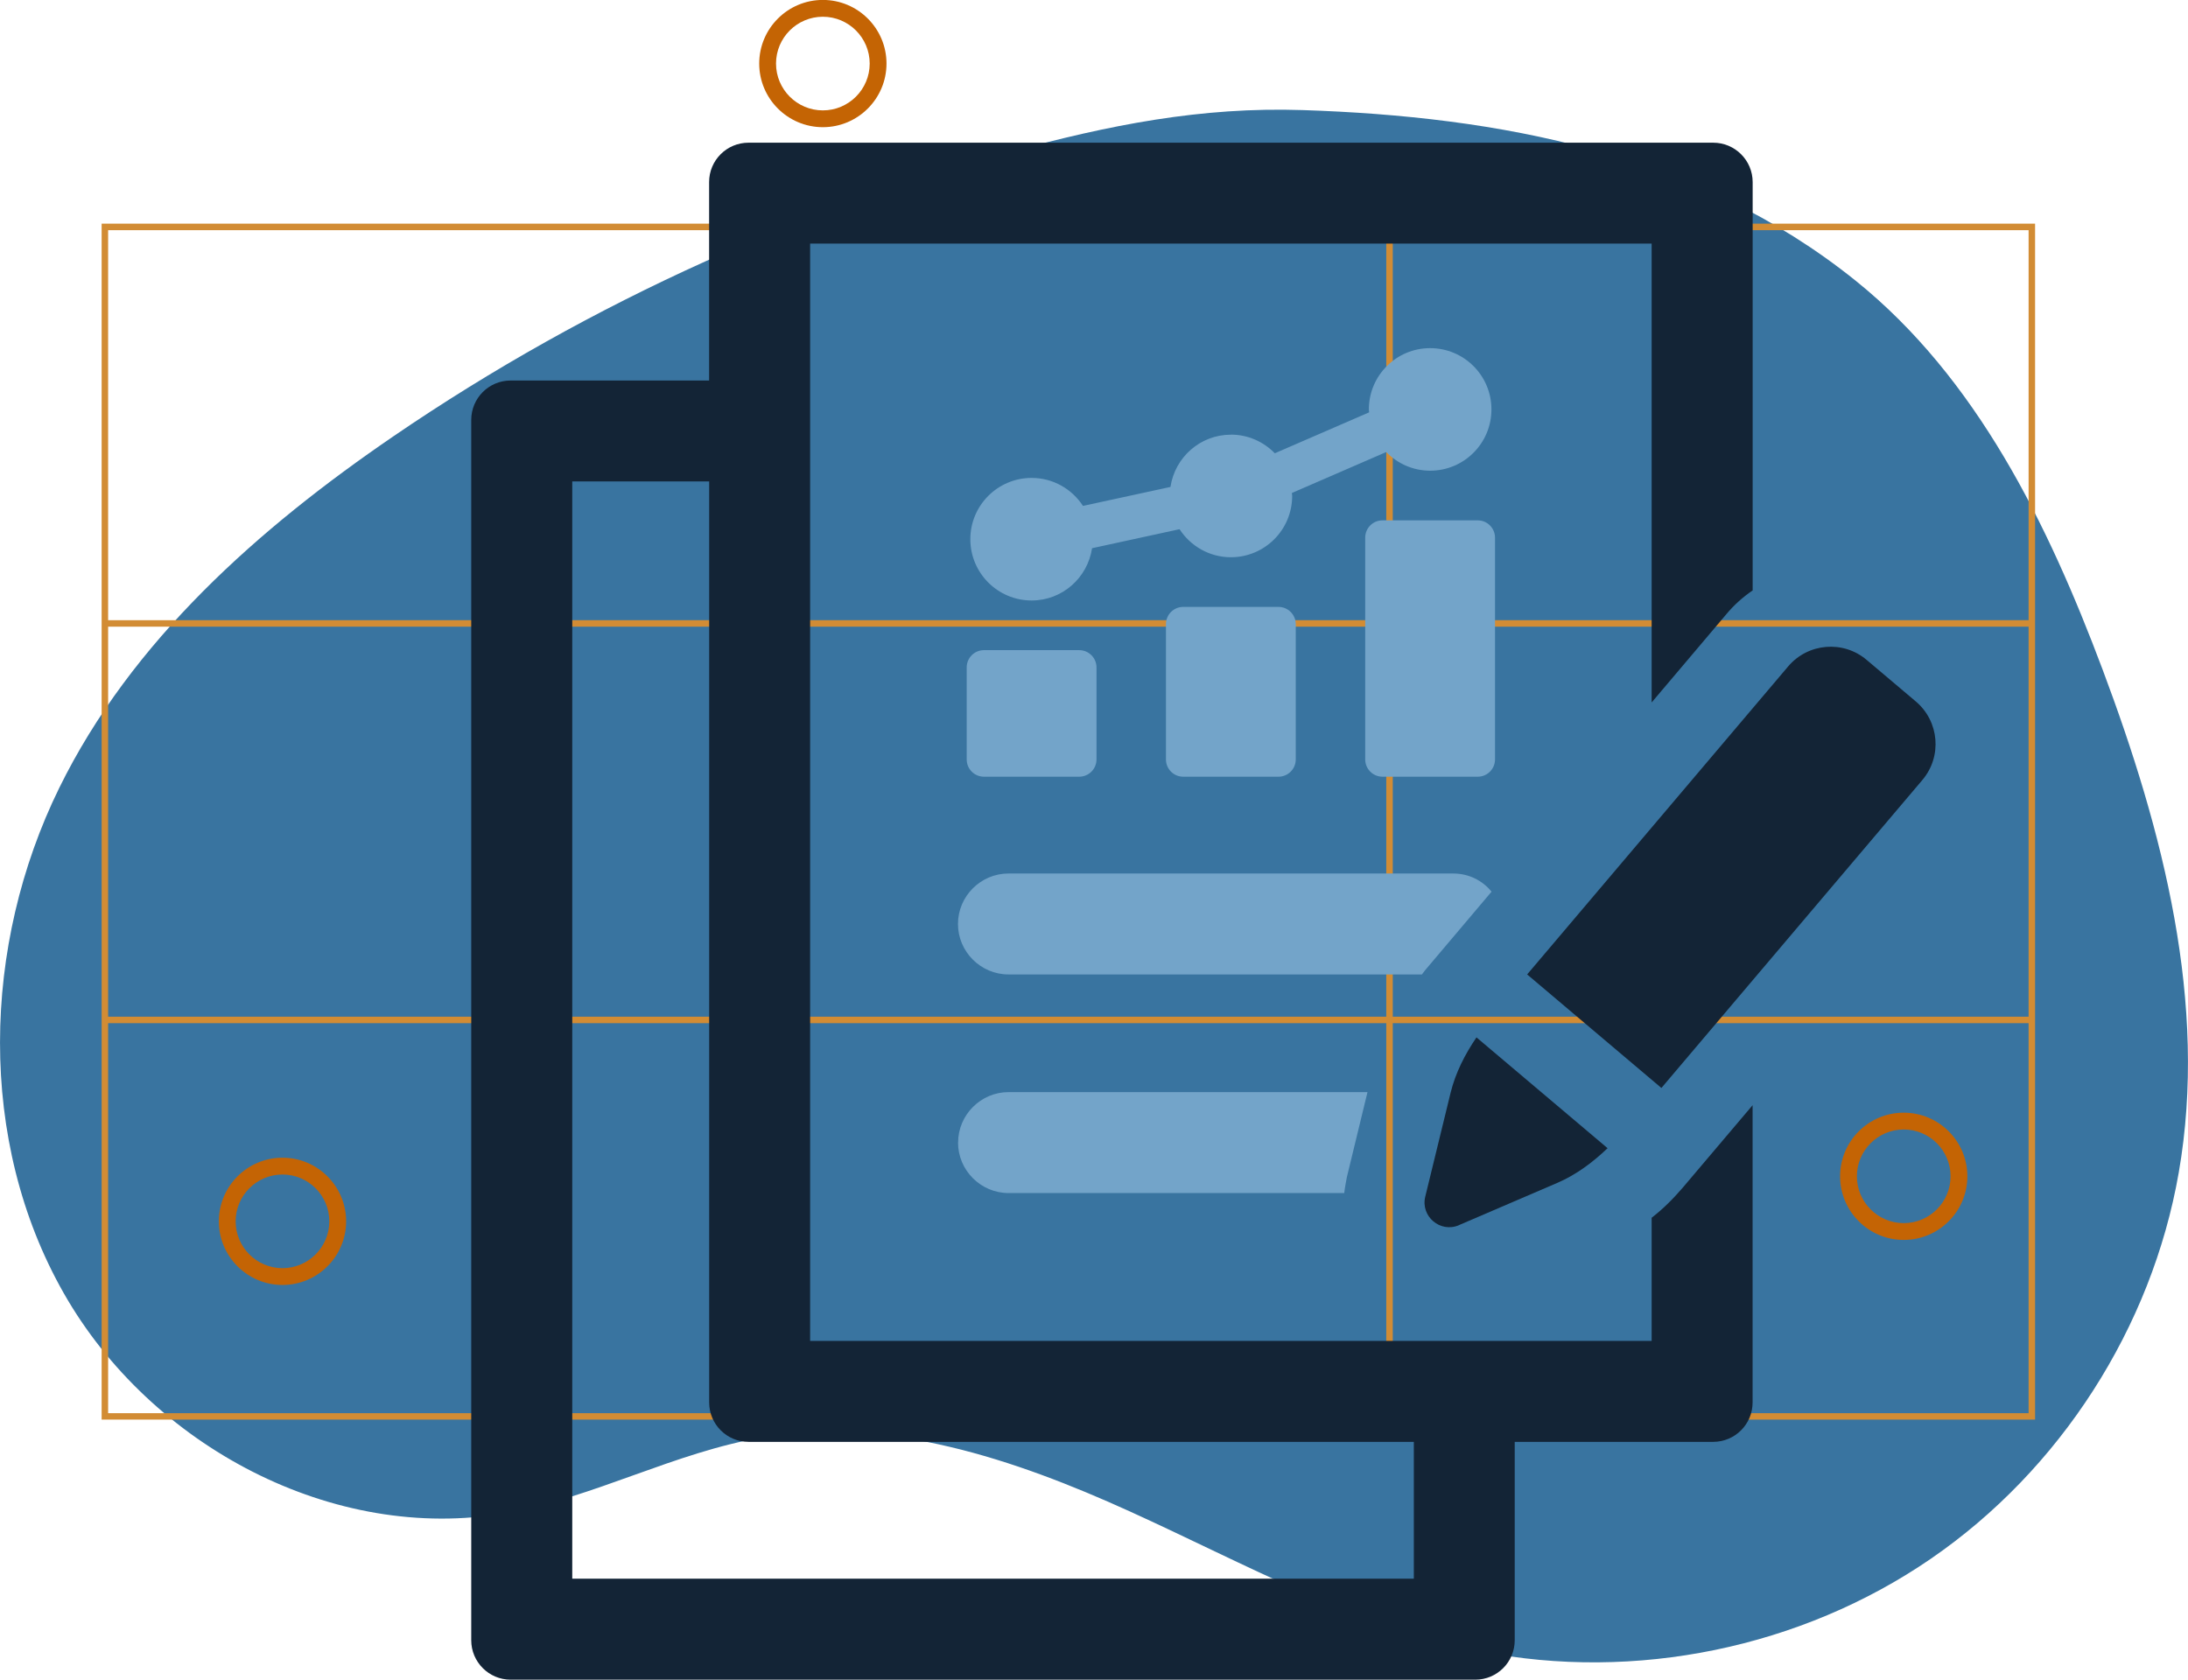 <?xml version="1.0" encoding="UTF-8"?>
<svg xmlns="http://www.w3.org/2000/svg" id="Layer_2" viewBox="0 0 354.13 271.91">
  <defs>
    <style>.cls-1{fill:#c46404;}.cls-1,.cls-2,.cls-3,.cls-4,.cls-5{stroke-width:0px;}.cls-2{fill:#3974a0;}.cls-3{fill:#73a4c9;}.cls-4{fill:#132436;}.cls-5{fill:#d28c34;}</style>
  </defs>
  <g id="Layer_3">
    <path class="cls-2" d="M63.69,70.62c-21.86,14.93-42.43,33.17-54.1,56.93-12.51,25.48-13.3,57.15.74,81.82,14.04,24.67,43.59,40.49,71.54,35.58,14.28-2.51,27.37-9.89,41.68-12.27,20.18-3.36,40.64,3.52,59.27,11.98,18.63,8.46,36.8,18.7,56.87,22.68,24.95,4.95,51.81-.58,72.78-14.97,20.98-14.39,35.79-37.46,40.16-62.52,4.77-27.37-2.55-55.41-12.31-81.43-8.85-23.59-20.39-47.23-40.02-63.01-25.68-20.64-57.73-26.55-89.47-27.59-16.43-.54-31.25,2.4-47.49,6.82-16.79,4.58-33.23,10.48-49.1,17.64-17.63,7.95-34.58,17.43-50.55,28.34Z"></path>
    <path class="cls-5" d="M225.42,36.21H16.45v193.61h312.93V36.21h-103.96ZM121.46,37.26h102.91v63.14h-102.91v-63.14ZM224.37,164.59h-102.91v-63.14h102.91v63.14ZM17.5,37.26h102.91v63.14H17.5v-63.14ZM17.5,101.45h102.91v63.14H17.5v-63.14ZM120.41,228.78H17.5v-63.14h102.91v63.14ZM224.37,228.78h-102.91v-63.14h102.91v63.14ZM328.33,228.78h-102.91v-63.14h102.91v63.14ZM328.33,164.59h-102.91v-63.14h102.91v63.14ZM225.42,100.4v-63.14h102.91v63.14h-102.91Z"></path>
    <path class="cls-1" d="M45.72,208.02c-5.68,0-10.3-4.62-10.3-10.3s4.62-10.3,10.3-10.3,10.3,4.62,10.3,10.3-4.62,10.3-10.3,10.3ZM45.72,190.14c-4.18,0-7.58,3.4-7.58,7.58s3.4,7.58,7.58,7.58,7.58-3.4,7.58-7.58-3.4-7.58-7.58-7.58Z"></path>
    <path class="cls-1" d="M133.18,20.59c-5.68,0-10.3-4.62-10.3-10.3s4.62-10.3,10.3-10.3,10.3,4.62,10.3,10.3-4.62,10.3-10.3,10.3ZM133.18,2.71c-4.18,0-7.58,3.4-7.58,7.58s3.4,7.58,7.58,7.58,7.58-3.4,7.58-7.58-3.4-7.58-7.58-7.58Z"></path>
    <path class="cls-1" d="M308.12,200.73c-5.68,0-10.3-4.62-10.3-10.3s4.62-10.3,10.3-10.3,10.3,4.62,10.3,10.3-4.62,10.3-10.3,10.3ZM308.12,182.85c-4.18,0-7.58,3.4-7.58,7.58s3.4,7.58,7.58,7.58,7.58-3.4,7.58-7.58-3.4-7.58-7.58-7.58Z"></path>
  </g>
  <g id="Layer_4">
    <path class="cls-3" d="M199.22,70.37c-4.98,0-9.06,3.68-9.78,8.46l-14.16,3.07c-1.77-2.72-4.82-4.53-8.31-4.53-5.48,0-9.92,4.44-9.92,9.92s4.44,9.92,9.92,9.92c4.98,0,9.06-3.68,9.78-8.46l14.16-3.08c1.77,2.72,4.82,4.54,8.31,4.54,5.48,0,9.92-4.44,9.92-9.93,0-.16-.04-.31-.05-.47l15.27-6.63c1.8,1.85,4.32,3.02,7.11,3.02,5.48,0,9.92-4.44,9.92-9.92s-4.44-9.92-9.92-9.92-9.92,4.44-9.92,9.92c0,.16.04.31.05.47l-15.27,6.63c-1.8-1.85-4.32-3.02-7.11-3.02Z"></path>
    <path class="cls-3" d="M159.26,105.25h15.41c1.55,0,2.8,1.26,2.8,2.8v14.89c0,1.55-1.26,2.8-2.8,2.8h-15.41c-1.55,0-2.8-1.25-2.8-2.8v-14.89c0-1.55,1.25-2.8,2.8-2.8Z"></path>
    <path class="cls-3" d="M191.51,98.25h15.41c1.55,0,2.8,1.26,2.8,2.8v21.89c0,1.55-1.26,2.8-2.8,2.8h-15.41c-1.55,0-2.8-1.25-2.8-2.8v-21.89c0-1.55,1.25-2.8,2.8-2.8Z"></path>
    <path class="cls-3" d="M223.76,84.24h15.41c1.55,0,2.8,1.26,2.8,2.8v35.9c0,1.55-1.25,2.8-2.8,2.8h-15.41c-1.55,0-2.8-1.26-2.8-2.8v-35.9c0-1.55,1.25-2.8,2.8-2.8Z"></path>
    <path class="cls-3" d="M230.63,157.1l10.78-12.75c-1.47-1.8-3.67-2.94-6.21-2.94h-71.98c-4.49,0-8.17,3.68-8.17,8.17s3.68,8.17,8.17,8.17h66.92c.16-.24.33-.41.49-.65Z"></path>
    <path class="cls-3" d="M155.06,184.97c0,4.49,3.68,8.17,8.17,8.17h54.34c.08-.82.25-1.63.41-2.53l3.35-13.81h-58.09c-4.49,0-8.17,3.68-8.17,8.17Z"></path>
    <path class="cls-4" d="M267.32,197.14v19.94h-136.2V39.44h136.2v74.28l12.1-14.3c1.22-1.47,2.69-2.78,4.25-3.84V29.48c0-3.52-2.86-6.38-6.38-6.38H121.15c-3.52,0-6.38,2.85-6.38,6.38v32.12h-32.12c-3.52,0-6.38,2.85-6.38,6.38v197.56c0,3.52,2.86,6.38,6.38,6.38h156.13c3.52,0,6.38-2.85,6.38-6.38v-32.12h32.12c3.52,0,6.38-2.85,6.38-6.38v-48.12l-11.35,13.4c-1.55,1.8-3.19,3.43-4.99,4.82ZM228.82,255.57H92.62V77.94h22.16v149.1c0,3.52,2.85,6.38,6.38,6.38h107.67v22.16Z"></path>
    <path class="cls-4" d="M236.14,198.33l15.9-6.83c3.07-1.32,5.74-3.32,8.15-5.62l-21.22-17.94c-1.87,2.75-3.39,5.72-4.19,8.97l-4.1,16.81c-.78,3.2,2.43,5.92,5.46,4.62Z"></path>
    <path class="cls-4" d="M310.08,113.56l-7.96-6.73c-3.8-3.22-9.49-2.74-12.71,1.06l-42.24,49.86,21.73,18.38,42.24-49.86c3.22-3.8,2.74-9.49-1.06-12.71Z"></path>
  </g>
</svg>
